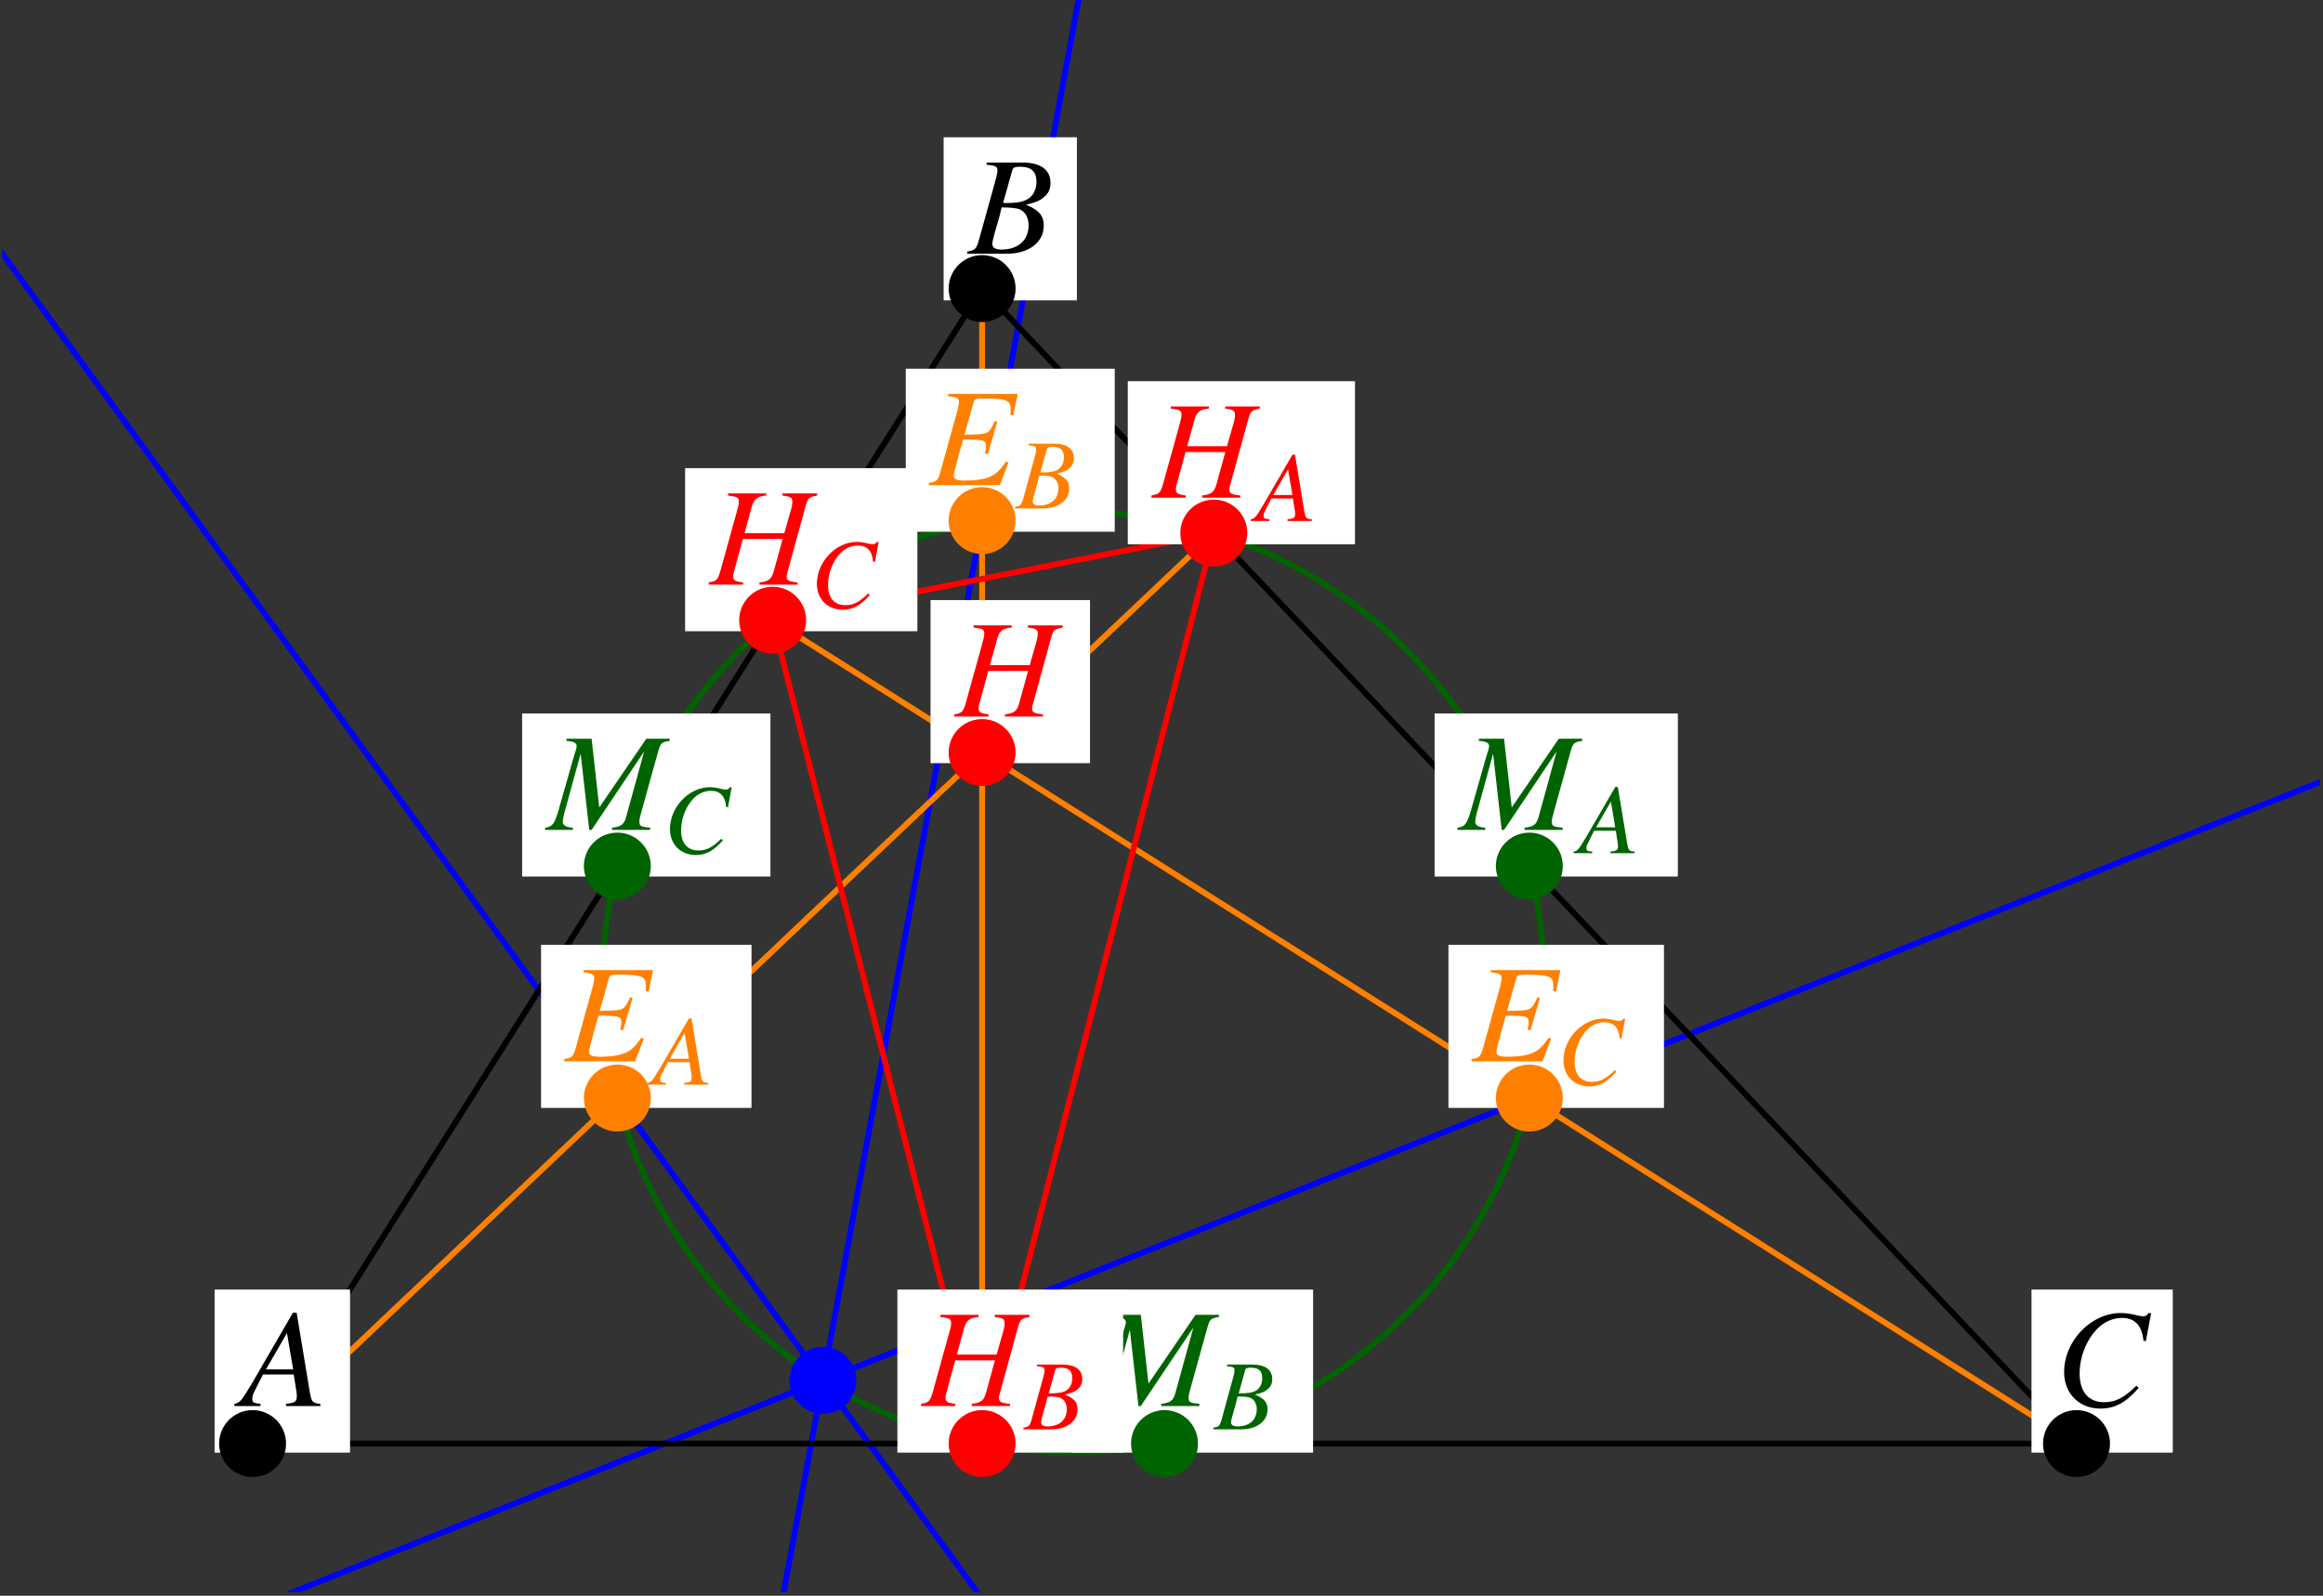 <?xml version="1.0" encoding="UTF-8"?>
<svg xmlns="http://www.w3.org/2000/svg" xmlns:xlink="http://www.w3.org/1999/xlink" width="198.94" height="136.69" viewBox="0 0 198.94 136.69">
<rect x="0" y="0" width="198.94" height="136.69" fill="#333333" stroke="none"/>
<defs>
<g>
<g id="glyph-0-0">
</g>
<g id="glyph-0-1">
<path d="M 6.75 -0.188 C 6.062 -0.25 6 -0.344 5.844 -1.219 L 4.719 -8 L 4.406 -8 L 0.938 -2.016 C -0.016 -0.422 -0.125 -0.281 -0.609 -0.188 L -0.609 0 L 1.625 0 L 1.625 -0.188 C 1.016 -0.25 0.922 -0.312 0.922 -0.609 C 0.922 -0.844 0.953 -0.953 1.156 -1.359 L 1.844 -2.703 L 4.469 -2.703 L 4.719 -1.141 C 4.734 -1.031 4.734 -0.922 4.734 -0.828 C 4.734 -0.375 4.578 -0.266 3.812 -0.188 L 3.812 0 L 6.75 0 Z M 2.094 -3.141 L 3.891 -6.25 L 4.422 -3.141 Z M 2.094 -3.141 "/>
</g>
<g id="glyph-0-2">
<path d="M -0.094 0 L 3.281 0 C 5.156 0 6.453 -0.969 6.453 -2.391 C 6.453 -3.266 6.078 -3.703 4.938 -4.203 C 5.797 -4.406 6.141 -4.547 6.516 -4.891 C 6.859 -5.172 7.031 -5.578 7.031 -6.062 C 7.031 -7.188 6.188 -7.812 4.641 -7.812 L 1.562 -7.812 L 1.562 -7.625 C 2.312 -7.562 2.484 -7.484 2.484 -7.141 C 2.484 -6.953 2.422 -6.656 2.344 -6.375 L 0.875 -1.078 C 0.656 -0.391 0.578 -0.312 -0.094 -0.188 Z M 2.844 -3.969 C 3.609 -3.969 4.125 -3.906 4.375 -3.812 C 4.859 -3.609 5.156 -3.094 5.156 -2.438 C 5.156 -1.156 4.266 -0.359 2.812 -0.359 C 2.312 -0.359 2.047 -0.531 2.047 -0.859 C 2.047 -1.016 2.188 -1.594 2.469 -2.531 C 2.625 -3.047 2.719 -3.406 2.844 -3.969 Z M 3.75 -7.125 C 3.812 -7.391 3.969 -7.453 4.422 -7.453 C 5.391 -7.453 5.828 -7.047 5.828 -6.156 C 5.828 -5.484 5.547 -4.938 5.031 -4.656 C 4.625 -4.422 4.031 -4.328 2.969 -4.344 Z M 3.75 -7.125 "/>
</g>
<g id="glyph-0-3">
<path d="M 7.797 -5.562 L 8.25 -7.953 L 8 -7.953 C 7.906 -7.75 7.781 -7.688 7.547 -7.688 C 7.438 -7.688 7.297 -7.703 7.047 -7.766 C 6.516 -7.906 6.047 -7.969 5.656 -7.969 C 3.094 -7.969 0.797 -5.578 0.797 -2.906 C 0.797 -1.078 2.078 0.219 3.906 0.219 C 5.141 0.219 6.109 -0.297 7.188 -1.562 L 6.984 -1.734 C 5.906 -0.688 5.203 -0.328 4.219 -0.328 C 2.891 -0.328 2.125 -1.219 2.125 -2.781 C 2.125 -4.203 2.703 -5.656 3.641 -6.625 C 4.219 -7.203 4.969 -7.547 5.75 -7.547 C 6.859 -7.547 7.469 -6.891 7.594 -5.594 Z M 7.797 -5.562 "/>
</g>
<g id="glyph-0-4">
<path d="M 10.453 -7.812 L 8.453 -7.812 L 4.422 -1.922 L 3.766 -7.812 L 1.609 -7.812 L 1.609 -7.625 C 2.203 -7.594 2.484 -7.453 2.484 -7.188 C 2.484 -7.078 2.438 -6.906 2.375 -6.688 C 2.344 -6.641 2.312 -6.516 2.266 -6.328 L 2.219 -6.203 L 0.953 -1.75 C 0.594 -0.5 0.406 -0.266 -0.219 -0.188 L -0.219 0 L 2.156 0 L 2.156 -0.188 C 1.547 -0.234 1.297 -0.391 1.297 -0.719 C 1.297 -0.844 1.359 -1.141 1.406 -1.359 L 2.828 -6.531 L 3.562 0 L 3.766 0 L 8.266 -6.719 L 6.719 -1.094 C 6.531 -0.453 6.297 -0.281 5.516 -0.188 L 5.516 0 L 8.781 0 L 8.781 -0.188 C 7.969 -0.266 7.859 -0.328 7.859 -0.703 C 7.859 -0.906 7.891 -1.062 8 -1.438 L 9.469 -6.734 C 9.688 -7.453 9.75 -7.516 10.453 -7.625 Z M 10.453 -7.812 "/>
</g>
<g id="glyph-0-5">
<path d="M 9.188 -7.812 L 6.219 -7.812 L 6.219 -7.625 C 6.922 -7.547 7.062 -7.438 7.062 -7.109 C 7.062 -6.938 7.031 -6.688 6.938 -6.375 L 6.375 -4.406 L 2.969 -4.406 L 3.609 -6.734 C 3.797 -7.344 4.109 -7.578 4.828 -7.625 L 4.828 -7.812 L 1.562 -7.812 L 1.562 -7.625 C 2.312 -7.547 2.484 -7.453 2.484 -7.109 C 2.484 -6.938 2.438 -6.688 2.344 -6.375 L 0.875 -1.078 C 0.656 -0.391 0.578 -0.312 -0.094 -0.188 L -0.094 0 L 2.844 0 L 2.844 -0.188 C 2.125 -0.281 2 -0.375 2 -0.719 C 2 -0.797 2.016 -0.891 2.031 -0.984 L 2.828 -3.906 L 6.234 -3.906 L 5.453 -1.078 C 5.266 -0.453 5.031 -0.281 4.25 -0.188 L 4.25 0 L 7.516 0 L 7.516 -0.188 C 6.734 -0.266 6.578 -0.359 6.578 -0.703 C 6.578 -0.812 6.594 -0.891 6.625 -0.984 L 8.203 -6.734 C 8.406 -7.438 8.5 -7.5 9.188 -7.625 Z M 9.188 -7.812 "/>
</g>
<g id="glyph-0-6">
<path d="M 7.594 -7.812 L 1.641 -7.812 L 1.641 -7.625 C 2.375 -7.547 2.562 -7.453 2.562 -7.141 C 2.562 -6.984 2.484 -6.594 2.422 -6.375 L 0.953 -1.078 C 0.75 -0.391 0.656 -0.312 -0.016 -0.188 L -0.016 0 L 6.062 0 L 6.797 -1.938 L 6.609 -2.031 C 6.047 -1.25 5.734 -0.953 5.219 -0.719 C 4.781 -0.516 3.969 -0.391 3.047 -0.391 C 2.375 -0.391 2.109 -0.516 2.109 -0.797 C 2.109 -0.953 2.25 -1.516 2.531 -2.547 L 2.922 -3.922 C 3.109 -3.906 3.297 -3.906 3.484 -3.906 L 4.031 -3.891 C 4.375 -3.875 4.656 -3.812 4.734 -3.75 C 4.844 -3.656 4.875 -3.578 4.875 -3.344 C 4.875 -3.125 4.844 -2.984 4.781 -2.719 L 5.031 -2.656 L 5.844 -5.438 L 5.625 -5.484 C 5.172 -4.469 5.047 -4.375 3.969 -4.344 C 3.828 -4.344 3.453 -4.328 3.031 -4.328 L 3.812 -7.109 C 3.891 -7.391 4.016 -7.422 4.703 -7.422 C 6.578 -7.422 6.984 -7.266 6.984 -6.547 C 6.984 -6.391 6.984 -6.219 6.969 -6.016 L 7.219 -5.984 Z M 7.594 -7.812 "/>
</g>
<g id="glyph-1-0">
</g>
<g id="glyph-1-1">
<path d="M 4.781 -0.141 C 4.297 -0.172 4.25 -0.25 4.141 -0.859 L 3.344 -5.672 L 3.125 -5.672 L 0.656 -1.422 C -0.016 -0.297 -0.094 -0.203 -0.438 -0.141 L -0.438 0 L 1.156 0 L 1.156 -0.141 C 0.719 -0.172 0.656 -0.219 0.656 -0.438 C 0.656 -0.594 0.672 -0.672 0.828 -0.953 L 1.312 -1.922 L 3.172 -1.922 L 3.344 -0.812 C 3.344 -0.734 3.359 -0.656 3.359 -0.578 C 3.359 -0.266 3.234 -0.188 2.703 -0.141 L 2.703 0 L 4.781 0 Z M 1.484 -2.219 L 2.75 -4.422 L 3.125 -2.219 Z M 1.484 -2.219 "/>
</g>
<g id="glyph-1-2">
<path d="M -0.062 0 L 2.328 0 C 3.656 0 4.578 -0.688 4.578 -1.703 C 4.578 -2.312 4.312 -2.625 3.5 -2.984 C 4.109 -3.125 4.359 -3.219 4.625 -3.469 C 4.859 -3.672 4.984 -3.953 4.984 -4.297 C 4.984 -5.094 4.391 -5.547 3.297 -5.547 L 1.109 -5.547 L 1.109 -5.406 C 1.641 -5.359 1.75 -5.297 1.75 -5.062 C 1.75 -4.922 1.719 -4.719 1.656 -4.516 L 0.625 -0.766 C 0.469 -0.266 0.406 -0.219 -0.062 -0.141 Z M 2.016 -2.812 C 2.562 -2.812 2.922 -2.781 3.094 -2.703 C 3.438 -2.562 3.656 -2.203 3.656 -1.734 C 3.656 -0.812 3.031 -0.25 2 -0.25 C 1.641 -0.25 1.453 -0.375 1.453 -0.609 C 1.453 -0.719 1.547 -1.125 1.75 -1.797 C 1.859 -2.156 1.922 -2.422 2.016 -2.812 Z M 2.656 -5.047 C 2.703 -5.234 2.812 -5.281 3.141 -5.281 C 3.828 -5.281 4.125 -5 4.125 -4.375 C 4.125 -3.891 3.922 -3.5 3.562 -3.297 C 3.281 -3.141 2.859 -3.078 2.109 -3.078 Z M 2.656 -5.047 "/>
</g>
<g id="glyph-1-3">
<path d="M 5.531 -3.938 L 5.844 -5.641 L 5.672 -5.641 C 5.594 -5.5 5.516 -5.453 5.344 -5.453 C 5.266 -5.453 5.172 -5.469 5 -5.5 C 4.625 -5.594 4.281 -5.656 4 -5.656 C 2.188 -5.656 0.562 -3.953 0.562 -2.062 C 0.562 -0.766 1.469 0.156 2.781 0.156 C 3.641 0.156 4.328 -0.219 5.094 -1.109 L 4.953 -1.234 C 4.188 -0.484 3.688 -0.234 3 -0.234 C 2.047 -0.234 1.516 -0.859 1.516 -1.969 C 1.516 -2.984 1.922 -4 2.578 -4.688 C 2.984 -5.109 3.516 -5.344 4.078 -5.344 C 4.859 -5.344 5.297 -4.891 5.375 -3.969 Z M 5.531 -3.938 "/>
</g>
</g>
<clipPath id="clip-0">
<path clip-rule="nonzero" d="M 0.195 0 L 198.684 0 L 198.684 136.379 L 0.195 136.379 Z M 0.195 0 "/>
</clipPath>
<clipPath id="clip-1">
<path clip-rule="nonzero" d="M 37 0 L 111 0 L 111 136.379 L 37 136.379 Z M 37 0 "/>
</clipPath>
<clipPath id="clip-2">
<path clip-rule="nonzero" d="M 0.195 41 L 198.684 41 L 198.684 136.379 L 0.195 136.379 Z M 0.195 41 "/>
</clipPath>
</defs>
<g clip-path="url(#clip-0)">
<path fill="none" stroke-width="5" stroke-linecap="round" stroke-linejoin="round" stroke="rgb(0%, 0%, 100%)" stroke-opacity="1" stroke-miterlimit="10" d="M -862.458 2331.035 L 2059.192 -1681.326 " transform="matrix(0.1, 0, 0, -0.1, 0.195, 136.381)"/>
</g>
<g clip-path="url(#clip-1)">
<path fill="none" stroke-width="5" stroke-linecap="round" stroke-linejoin="round" stroke="rgb(0%, 0%, 100%)" stroke-opacity="1" stroke-miterlimit="10" d="M 371.585 -1607.839 L 1100.735 2331.035 " transform="matrix(0.1, 0, 0, -0.1, 0.195, 136.381)"/>
</g>
<g clip-path="url(#clip-2)">
<path fill="none" stroke-width="5" stroke-linecap="round" stroke-linejoin="round" stroke="rgb(0%, 0%, 100%)" stroke-opacity="1" stroke-miterlimit="10" d="M 2619.993 947.788 L -1109.658 -543.047 " transform="matrix(0.1, 0, 0, -0.1, 0.195, 136.381)"/>
</g>
<path fill="none" stroke-width="5" stroke-linecap="round" stroke-linejoin="round" stroke="rgb(100%, 50%, 0%)" stroke-opacity="1" stroke-miterlimit="10" d="M 1037.545 907.188 L 214.354 127.259 " transform="matrix(0.1, 0, 0, -0.1, 0.195, 136.381)"/>
<path fill="none" stroke-width="5" stroke-linecap="round" stroke-linejoin="round" stroke="rgb(100%, 50%, 0%)" stroke-opacity="1" stroke-miterlimit="10" d="M 839.127 127.259 L 839.127 1116.607 " transform="matrix(0.1, 0, 0, -0.1, 0.195, 136.381)"/>
<path fill="none" stroke-width="5" stroke-linecap="round" stroke-linejoin="round" stroke="rgb(100%, 50%, 0%)" stroke-opacity="1" stroke-miterlimit="10" d="M 659.737 832.527 L 1776.365 127.259 " transform="matrix(0.1, 0, 0, -0.1, 0.195, 136.381)"/>
<path fill="none" stroke-width="5" stroke-linecap="round" stroke-linejoin="round" stroke="rgb(0%, 0%, 0%)" stroke-opacity="1" stroke-miterlimit="10" d="M 214.354 127.259 L 839.127 1116.607 L 1776.365 127.259 L 214.354 127.259 " transform="matrix(0.1, 0, 0, -0.1, 0.195, 136.381)"/>
<path fill-rule="nonzero" fill="rgb(100%, 100%, 100%)" fill-opacity="1" d="M 18.379 124.43 L 29.977 124.43 L 29.977 110.461 L 18.379 110.461 Z M 18.379 124.43 "/>
<g fill="rgb(0%, 0%, 0%)" fill-opacity="1">
<use xlink:href="#glyph-0-1" x="20.684" y="120.439"/>
</g>
<path fill="none" stroke-width="57.309" stroke-linecap="round" stroke-linejoin="round" stroke="rgb(0%, 0%, 0%)" stroke-opacity="1" stroke-miterlimit="10" d="M 214.354 127.259 L 214.354 127.259 " transform="matrix(0.1, 0, 0, -0.1, 0.195, 136.381)"/>
<path fill-rule="nonzero" fill="rgb(100%, 100%, 100%)" fill-opacity="1" d="M 80.812 25.727 L 92.223 25.727 L 92.223 11.758 L 80.812 11.758 Z M 80.812 25.727 "/>
<g fill="rgb(0%, 0%, 0%)" fill-opacity="1">
<use xlink:href="#glyph-0-2" x="82.933" y="21.736"/>
</g>
<path fill="none" stroke-width="57.309" stroke-linecap="round" stroke-linejoin="round" stroke="rgb(0%, 0%, 0%)" stroke-opacity="1" stroke-miterlimit="10" d="M 839.127 1116.607 L 839.127 1116.607 " transform="matrix(0.1, 0, 0, -0.1, 0.195, 136.381)"/>
<path fill-rule="nonzero" fill="rgb(100%, 100%, 100%)" fill-opacity="1" d="M 173.977 124.43 L 186.074 124.43 L 186.074 110.461 L 173.977 110.461 Z M 173.977 124.43 "/>
<g fill="rgb(0%, 0%, 0%)" fill-opacity="1">
<use xlink:href="#glyph-0-3" x="175.972" y="120.439"/>
</g>
<path fill="none" stroke-width="57.309" stroke-linecap="round" stroke-linejoin="round" stroke="rgb(0%, 0%, 0%)" stroke-opacity="1" stroke-miterlimit="10" d="M 1776.365 127.259 L 1776.365 127.259 " transform="matrix(0.1, 0, 0, -0.1, 0.195, 136.381)"/>
<path fill="none" stroke-width="5" stroke-linecap="round" stroke-linejoin="round" stroke="rgb(0%, 39.209%, 0%)" stroke-opacity="1" stroke-miterlimit="10" d="M 1320.216 522.607 C 1320.216 745.142 1139.807 925.55 917.273 925.55 C 694.699 925.55 514.29 745.142 514.29 522.607 C 514.29 300.033 694.699 119.625 917.273 119.625 C 1139.807 119.625 1320.216 300.033 1320.216 522.607 C 1320.216 536.036 1319.55 549.464 1318.219 562.815 " transform="matrix(0.1, 0, 0, -0.1, 0.195, 136.381)"/>
<path fill-rule="nonzero" fill="rgb(100%, 100%, 100%)" fill-opacity="1" d="M 122.859 75.082 L 143.688 75.082 L 143.688 61.113 L 122.859 61.113 Z M 122.859 75.082 "/>
<g fill="rgb(0%, 39.209%, 0%)" fill-opacity="1">
<use xlink:href="#glyph-0-4" x="125.041" y="71.089"/>
</g>
<g fill="rgb(0%, 39.209%, 0%)" fill-opacity="1">
<use xlink:href="#glyph-1-1" x="135.205" y="73.085"/>
</g>
<path fill="none" stroke-width="57.309" stroke-linecap="round" stroke-linejoin="round" stroke="rgb(0%, 39.209%, 0%)" stroke-opacity="1" stroke-miterlimit="10" d="M 1307.766 621.933 L 1307.766 621.933 " transform="matrix(0.1, 0, 0, -0.1, 0.195, 136.381)"/>
<path fill-rule="nonzero" fill="rgb(100%, 100%, 100%)" fill-opacity="1" d="M 91.75 124.43 L 112.453 124.43 L 112.453 110.461 L 91.75 110.461 Z M 91.75 124.43 "/>
<g fill="rgb(0%, 39.209%, 0%)" fill-opacity="1">
<use xlink:href="#glyph-0-4" x="93.933" y="120.439"/>
</g>
<g fill="rgb(0%, 39.209%, 0%)" fill-opacity="1">
<use xlink:href="#glyph-1-2" x="103.972" y="122.435"/>
</g>
<path fill="none" stroke-width="57.309" stroke-linecap="round" stroke-linejoin="round" stroke="rgb(0%, 39.209%, 0%)" stroke-opacity="1" stroke-miterlimit="10" d="M 995.34 127.259 L 995.34 127.259 " transform="matrix(0.1, 0, 0, -0.1, 0.195, 136.381)"/>
<path fill-rule="nonzero" fill="rgb(100%, 100%, 100%)" fill-opacity="1" d="M 44.715 75.082 L 65.98 75.082 L 65.98 61.113 L 44.715 61.113 Z M 44.715 75.082 "/>
<g fill="rgb(0%, 39.209%, 0%)" fill-opacity="1">
<use xlink:href="#glyph-0-4" x="46.899" y="71.089"/>
</g>
<g fill="rgb(0%, 39.209%, 0%)" fill-opacity="1">
<use xlink:href="#glyph-1-3" x="56.813" y="73.085"/>
</g>
<path fill="none" stroke-width="57.309" stroke-linecap="round" stroke-linejoin="round" stroke="rgb(0%, 39.209%, 0%)" stroke-opacity="1" stroke-miterlimit="10" d="M 526.74 621.933 L 526.74 621.933 " transform="matrix(0.1, 0, 0, -0.1, 0.195, 136.381)"/>
<path fill="none" stroke-width="5" stroke-linecap="round" stroke-linejoin="round" stroke="rgb(100%, 0%, 0%)" stroke-opacity="1" stroke-miterlimit="10" d="M 1037.545 907.188 L 839.127 127.259 L 659.737 832.527 L 1037.545 907.188 " transform="matrix(0.1, 0, 0, -0.1, 0.195, 136.381)"/>
<path fill-rule="nonzero" fill="rgb(100%, 100%, 100%)" fill-opacity="1" d="M 79.691 65.371 L 93.348 65.371 L 93.348 51.402 L 79.691 51.402 Z M 79.691 65.371 "/>
<g fill="rgb(100%, 0%, 0%)" fill-opacity="1">
<use xlink:href="#glyph-0-5" x="81.81" y="61.38"/>
</g>
<path fill="none" stroke-width="57.309" stroke-linecap="round" stroke-linejoin="round" stroke="rgb(100%, 0%, 0%)" stroke-opacity="1" stroke-miterlimit="10" d="M 839.127 719.184 L 839.127 719.184 " transform="matrix(0.1, 0, 0, -0.1, 0.195, 136.381)"/>
<path fill-rule="nonzero" fill="rgb(100%, 100%, 100%)" fill-opacity="1" d="M 96.582 46.621 L 116.039 46.621 L 116.039 32.652 L 96.582 32.652 Z M 96.582 46.621 "/>
<g fill="rgb(100%, 0%, 0%)" fill-opacity="1">
<use xlink:href="#glyph-0-5" x="98.702" y="42.629"/>
</g>
<g fill="rgb(100%, 0%, 0%)" fill-opacity="1">
<use xlink:href="#glyph-1-1" x="107.557" y="44.624"/>
</g>
<path fill="none" stroke-width="57.309" stroke-linecap="round" stroke-linejoin="round" stroke="rgb(100%, 0%, 0%)" stroke-opacity="1" stroke-miterlimit="10" d="M 1037.545 907.188 L 1037.545 907.188 " transform="matrix(0.1, 0, 0, -0.1, 0.195, 136.381)"/>
<path fill-rule="nonzero" fill="rgb(100%, 100%, 100%)" fill-opacity="1" d="M 76.852 124.43 L 96.184 124.43 L 96.184 110.461 L 76.852 110.461 Z M 76.852 124.43 "/>
<g fill="rgb(100%, 0%, 0%)" fill-opacity="1">
<use xlink:href="#glyph-0-5" x="78.973" y="120.439"/>
</g>
<g fill="rgb(100%, 0%, 0%)" fill-opacity="1">
<use xlink:href="#glyph-1-2" x="87.703" y="122.435"/>
</g>
<path fill="none" stroke-width="57.309" stroke-linecap="round" stroke-linejoin="round" stroke="rgb(100%, 0%, 0%)" stroke-opacity="1" stroke-miterlimit="10" d="M 839.127 127.259 L 839.127 127.259 " transform="matrix(0.1, 0, 0, -0.1, 0.195, 136.381)"/>
<path fill-rule="nonzero" fill="rgb(100%, 100%, 100%)" fill-opacity="1" d="M 58.672 54.07 L 78.562 54.07 L 78.562 40.102 L 58.672 40.102 Z M 58.672 54.07 "/>
<g fill="rgb(100%, 0%, 0%)" fill-opacity="1">
<use xlink:href="#glyph-0-5" x="60.791" y="50.078"/>
</g>
<g fill="rgb(100%, 0%, 0%)" fill-opacity="1">
<use xlink:href="#glyph-1-3" x="69.396" y="52.073"/>
</g>
<path fill="none" stroke-width="57.309" stroke-linecap="round" stroke-linejoin="round" stroke="rgb(100%, 0%, 0%)" stroke-opacity="1" stroke-miterlimit="10" d="M 659.737 832.527 L 659.737 832.527 " transform="matrix(0.1, 0, 0, -0.1, 0.195, 136.381)"/>
<path fill-rule="nonzero" fill="rgb(100%, 100%, 100%)" fill-opacity="1" d="M 46.336 94.902 L 64.359 94.902 L 64.359 80.934 L 46.336 80.934 Z M 46.336 94.902 "/>
<g fill="rgb(100%, 50%, 0%)" fill-opacity="1">
<use xlink:href="#glyph-0-6" x="48.332" y="90.912"/>
</g>
<g fill="rgb(100%, 50%, 0%)" fill-opacity="1">
<use xlink:href="#glyph-1-1" x="55.877" y="92.907"/>
</g>
<path fill="none" stroke-width="57.309" stroke-linecap="round" stroke-linejoin="round" stroke="rgb(100%, 50%, 0%)" stroke-opacity="1" stroke-miterlimit="10" d="M 526.74 423.241 L 526.74 423.241 " transform="matrix(0.1, 0, 0, -0.1, 0.195, 136.381)"/>
<path fill-rule="nonzero" fill="rgb(100%, 100%, 100%)" fill-opacity="1" d="M 77.57 45.547 L 95.465 45.547 L 95.465 31.582 L 77.57 31.582 Z M 77.57 45.547 "/>
<g fill="rgb(100%, 50%, 0%)" fill-opacity="1">
<use xlink:href="#glyph-0-6" x="79.565" y="41.558"/>
</g>
<g fill="rgb(100%, 50%, 0%)" fill-opacity="1">
<use xlink:href="#glyph-1-2" x="86.986" y="43.553"/>
</g>
<path fill="none" stroke-width="57.309" stroke-linecap="round" stroke-linejoin="round" stroke="rgb(100%, 50%, 0%)" stroke-opacity="1" stroke-miterlimit="10" d="M 839.127 917.876 L 839.127 917.876 " transform="matrix(0.1, 0, 0, -0.1, 0.195, 136.381)"/>
<path fill-rule="nonzero" fill="rgb(100%, 100%, 100%)" fill-opacity="1" d="M 124.043 94.902 L 142.5 94.902 L 142.5 80.934 L 124.043 80.934 Z M 124.043 94.902 "/>
<g fill="rgb(100%, 50%, 0%)" fill-opacity="1">
<use xlink:href="#glyph-0-6" x="126.039" y="90.912"/>
</g>
<g fill="rgb(100%, 50%, 0%)" fill-opacity="1">
<use xlink:href="#glyph-1-3" x="133.334" y="92.907"/>
</g>
<path fill="none" stroke-width="57.309" stroke-linecap="round" stroke-linejoin="round" stroke="rgb(100%, 50%, 0%)" stroke-opacity="1" stroke-miterlimit="10" d="M 1307.766 423.241 L 1307.766 423.241 " transform="matrix(0.1, 0, 0, -0.1, 0.195, 136.381)"/>
<path fill="none" stroke-width="57.309" stroke-linecap="round" stroke-linejoin="round" stroke="rgb(0%, 0%, 100%)" stroke-opacity="1" stroke-miterlimit="10" d="M 702.803 181.444 L 702.803 181.444 " transform="matrix(0.1, 0, 0, -0.1, 0.195, 136.381)"/>
</svg>
